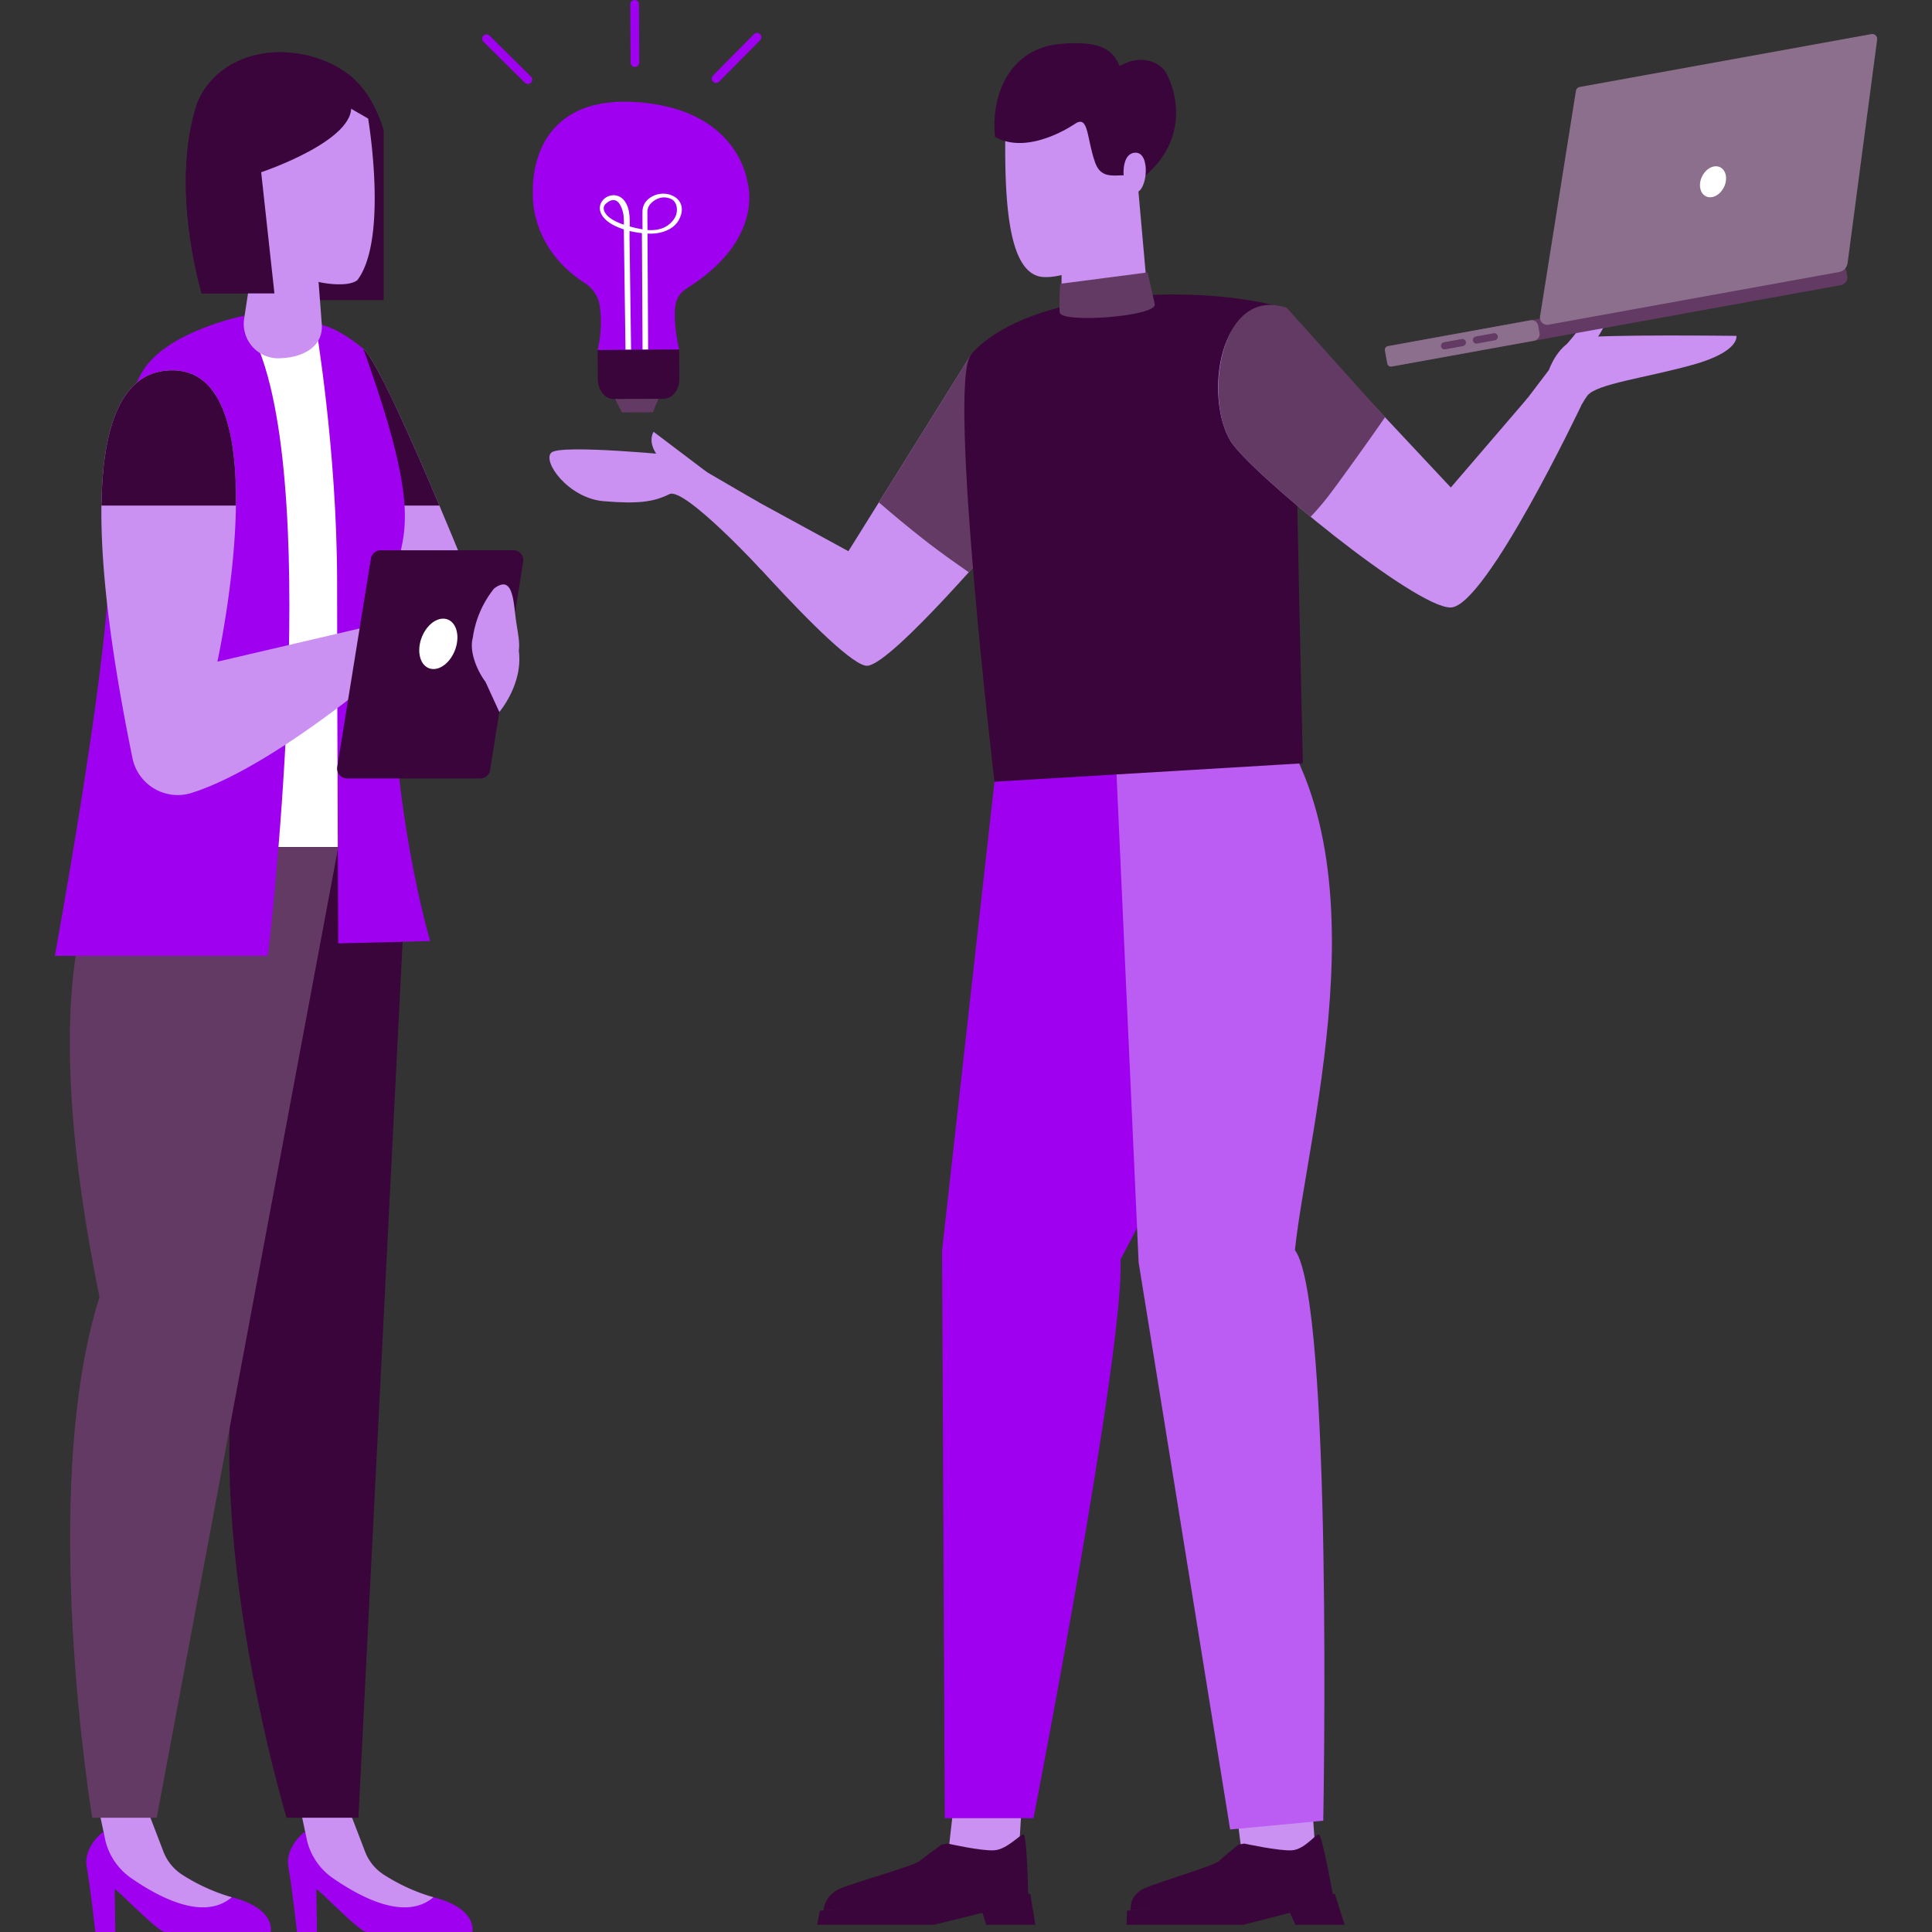 <svg xmlns="http://www.w3.org/2000/svg" xmlns:xlink="http://www.w3.org/1999/xlink" width="1500" height="1500" viewBox="0 0 1500 1500">
  <rect x="0" y="0" width="1500" height="1500" fill="#333333" stroke="none"/>
  <defs>
    <clipPath id="clip-path">
      <rect id="Rectangle_1561" data-name="Rectangle 1561" width="1414.883" height="1500" fill="none"/>
    </clipPath>
    <clipPath id="clip-Graphic_1">
      <rect width="1500" height="1500"/>
    </clipPath>
  </defs>
  <g id="Graphic_1" data-name="Graphic – 1" clip-path="url(#clip-Graphic_1)">
    <g id="Group_3267" data-name="Group 3267" transform="translate(42.558)">
      <path id="Path_9200" data-name="Path 9200" d="M181.234,209.974,169.977,397.435l-56.115.692L127.5,278.166Z" transform="translate(577.106 1064.249)" fill="#ca91f2"/>
      <path id="Path_9201" data-name="Path 9201" d="M99.7,255.381l-2.173,10.929h90.839l37.5-9.285,2.931,9.285h38.146l-3.9-24.013Z" transform="translate(494.322 1228.081)" fill="#3a053a"/>
      <g id="Group_3266" data-name="Group 3266">
        <g id="Group_3265" data-name="Group 3265" clip-path="url(#clip-path)">
          <path id="Path_9202" data-name="Path 9202" d="M98.355,293.652s.17-12.022,13.921-17.4S168,259.135,172.73,255.409,190,242.574,190,242.574l4.648-.831s26.21,5.935,36.229,5.243,19.971-12.422,22.714-12.283,3.671,47.892,3.671,47.892Z" transform="translate(498.51 1189.581)" fill="#3a053a"/>
          <path id="Path_9203" data-name="Path 9203" d="M154.2,155.666,113.512,519.611l2.124,440.766h68.877S255.3,597.111,252.067,526.62c35.312-66.031,164.971-318.734,57.238-437.586-109.081,20.245-155.1,66.632-155.1,66.632" transform="translate(575.333 451.267)" fill="#a000f0"/>
          <path id="Path_9204" data-name="Path 9204" d="M222.95,160.9l35.142,485.248-55.994.692L142.53,173.586Z" transform="translate(722.411 815.532)" fill="#ca91f2"/>
          <path id="Path_9205" data-name="Path 9205" d="M298.856,242.3,137.562,255.375l-.455,10.935H227.94l36.047-9.285,4.387,9.285h38.14Z" transform="translate(694.922 1228.081)" fill="#3a053a"/>
          <path id="Path_9206" data-name="Path 9206" d="M137.708,293.652s-1.717-12.022,11.2-17.4,53.045-17.113,57.183-20.839,15.256-12.835,15.256-12.835l4.521-.831s27.138,5.935,37.048,5.243,18.029-12.422,20.8-12.283S294.882,282.6,294.882,282.6Z" transform="translate(697.587 1189.581)" fill="#3a053a"/>
          <path id="Path_9207" data-name="Path 9207" d="M135.3,87.232l20.414,450.712,71.056,440.322,72.3-6.815s7.683-402.874-21.986-443.029c9.843-95.36,76.766-321.186-35.737-435.152C135.843,113.508,135.3,87.232,135.3,87.232" transform="translate(685.75 442.133)" fill="#bb5cf2"/>
          <path id="Path_9208" data-name="Path 9208" d="M179.511,162.852l70.673-93.188s7.495-22.077,24.486-24.9,121.054-1.56,121.054-1.56,3.01,12.167-33.82,22.435-74.4,14.686-81.821,23.9-69.957,126.983-69.957,126.983Z" transform="translate(909.847 217.562)" fill="#ca91f2"/>
          <path id="Path_9209" data-name="Path 9209" d="M193.465,75.132s21.646-24.517,24.547-37.273c15.578,4.284,4.491,24.711-1.645,33.51s-22.9,3.762-22.9,3.762" transform="translate(980.573 191.887)" fill="#ca91f2"/>
          <path id="Path_9210" data-name="Path 9210" d="M225.855,98.615,163.568,62.368s-91.4-9.127-98.771-2.4,13.053,35.428,40.61,37.752,39.348.346,50.993-5.474S228,151.278,228,151.278Z" transform="translate(320.738 291.406)" fill="#ca91f2"/>
          <path id="Path_9211" data-name="Path 9211" d="M119.457,86.636l-41.5-31.392S66.977,71.028,102.356,90.5a21.168,21.168,0,0,0,17.1-3.866" transform="translate(386.951 280.003)" fill="#ca91f2"/>
          <path id="Path_9212" data-name="Path 9212" d="M308.077,45.419,213,197.75l-133.458-72.8,10.65,24.632s117.825,139.4,137.76,137.105,106.963-105.1,106.963-105.1Z" transform="translate(403.136 230.205)" fill="#ca91f2"/>
          <path id="Path_9213" data-name="Path 9213" d="M114.925,167.959Q129.517,180.3,144.63,192c10,7.646,20.263,14.928,30.609,22.089,16.282-18.12,28.449-32.5,28.449-32.5L176.854,45.418,105.428,159.857c3.131,2.737,6.323,5.419,9.5,8.1" transform="translate(534.359 230.2)" fill="#633a63"/>
          <path id="Path_9214" data-name="Path 9214" d="M188.06,23.307l7.792,87.538-67.093,6.39,1.3-93.928Z" transform="translate(652.611 118.132)" fill="#ca91f2"/>
          <path id="Path_9215" data-name="Path 9215" d="M217.25,97.6s-.309,27-4.072,37.989-33.686,35.889-60.934,35.47-31.611-52.85-30.494-116.114c3.744-27.9,20.627-40.871,50.016-45.477s82.9,10.322,55.66,75.983A46.748,46.748,0,0,0,217.25,97.6" transform="translate(616.298 44.076)" fill="#ca91f2"/>
          <path id="Path_9216" data-name="Path 9216" d="M182.7,68.2s-35.786,25.081-62.093,10.1C117.333,42,134.531,9.7,170.457,6.206s42.1,6.948,47.043,17.071c17.016-9.758,29.857-2.494,34.457,3.034s26.829,51.412-19.971,86.524c-8.132-11.457-26.889,4.242-33.6-14.607s-4.9-37.3-15.681-30.033" transform="translate(609.312 27.965)" fill="#3a053a"/>
          <path id="Path_9217" data-name="Path 9217" d="M121.426,84.661s22.259-32.739,102.5-43.335,134.939,5.255,134.939,5.255,14.309,7.41,14.055,39.615,6.287,315.458,6.287,315.458L139.747,415.969S103.281,106.9,121.426,84.661" transform="translate(589.787 190.964)" fill="#3a053a"/>
          <path id="Path_9218" data-name="Path 9218" d="M201.149,41.747,329.515,178.834,389.1,109.441l41.666,5.747s-74.029,156.039-101.253,156.8S172.663,166.084,158.53,142.793c-20.7-34.117-9.072-118.517,42.619-101.046" transform="translate(754.339 199.663)" fill="#ca91f2"/>
          <path id="Path_9219" data-name="Path 9219" d="M234.577,187.017c5.061-6.633,9.928-13.411,14.825-20.166,9.752-13.472,19.395-26.98,28.831-40.653l-76.22-84.886C150.322,23.842,137.633,110.6,158.332,144.72c5.893,9.71,31.866,33.911,62.117,58.779a206.072,206.072,0,0,0,14.127-16.482" transform="translate(754.536 197.742)" fill="#633a63"/>
          <path id="Path_9220" data-name="Path 9220" d="M136.754,35.661s-.9-15.614,8.975-16.118c12.38-.631,9.443,30.3.649,30.743-9.782.5-9.625-14.625-9.625-14.625" transform="translate(693.025 99.005)" fill="#ca91f2"/>
          <path id="Path_9221" data-name="Path 9221" d="M129.182,43.687,197,34.851s3.253,14.831,5.522,24.559-73.022,15.153-73.75,6.56.407-22.283.407-22.283" transform="translate(651.46 176.641)" fill="#633a63"/>
          <path id="Path_9222" data-name="Path 9222" d="M111.392,205.933l63.428-.346s-4.83-19.286-3.022-34.1a18.9,18.9,0,0,1,8.866-13.539c62.165-38.869,46.921-83.266,46.921-83.266s-6.766-56.37-86.67-61.395c-85.189-5.365-79.685,70.3-79.685,70.3s-3.653,42.139,40.689,70.5a25.574,25.574,0,0,1,11.33,18.375,91.17,91.17,0,0,1-1.857,33.474" transform="translate(309.973 65.947)" fill="#a000f0"/>
          <path id="Path_9223" data-name="Path 9223" d="M132.787,44.72l.121,22.72c.049,8.514-5.474,15.511-12.27,15.547l-38.626.206c-6.8.036-12.392-6.9-12.44-15.408l-.121-22.72Z" transform="translate(352.006 226.662)" fill="#3a053a"/>
          <path id="Path_9224" data-name="Path 9224" d="M105.321,51.029l-4.309,10.408-24.019.127-5.31-10.353Z" transform="translate(363.326 258.64)" fill="#633a63"/>
          <path id="Path_9225" data-name="Path 9225" d="M131.165,44.971c9.552-18.011-14.212-26.786-25.366-14.431a12.525,12.525,0,0,0-2.961,8.277c-.073,5.334.042,13.642.042,13.642a95.5,95.5,0,0,1-9.958-2.251c.115-5.146.03-10.468-1.481-14.892-6.718-19.656-31.926-4.3-17.131,9.691,3.465,3.277,8.557,5.717,14.042,7.47q.646,46.67,1.3,93.345l4.333-.024q-.4-28.692-.795-57.377L92.77,58.656c-.018-1.56.018-3.222.067-4.915a74.145,74.145,0,0,0,9.558,1.663l.492,90.347,4.333-.024-.492-90c.874.036,1.778.091,2.591.085,8.241-.067,17.738-3.083,21.846-10.838M88.37,48.831c-6.123-2-14.783-6.087-15.614-12.173a4.665,4.665,0,0,1,1.554-4.023c10.681-9.667,13.909,7.652,13.86,9.825a52.943,52.943,0,0,1,.2,6.372m39.087-4.576c-4.873,7.282-12.665,9.364-20.742,8.714l-.079-13.836a9.6,9.6,0,0,1,2.792-6.863c3.259-3.241,9.054-6.669,16.263-3.071,4.539,2.8,5.079,10.1,1.766,15.056" transform="translate(353.427 125.601)" fill="#fff"/>
          <path id="Path_9226" data-name="Path 9226" d="M92.605,41.952a3.355,3.355,0,0,0-.024-4.746L60.382,5.359a3.356,3.356,0,0,0-4.721,4.77l32.2,31.847a3.355,3.355,0,0,0,4.746-.024" transform="translate(277.068 22.24)" fill="#a000f0"/>
          <path id="Path_9227" data-name="Path 9227" d="M85.043,42.14a3.355,3.355,0,0,1-.024-4.746L116.866,5.2a3.356,3.356,0,0,1,4.77,4.721l-31.847,32.2a3.355,3.355,0,0,1-4.746.024" transform="translate(425.995 21.288)" fill="#a000f0"/>
          <path id="Path_9228" data-name="Path 9228" d="M77.245,52a3.355,3.355,0,0,0,3.338-3.374L80.334,3.338a3.353,3.353,0,1,0-6.706.036l.243,45.289A3.351,3.351,0,0,0,77.245,52" transform="translate(373.182 0)" fill="#a000f0"/>
          <path id="Path_9229" data-name="Path 9229" d="M75.246,99.88s23.394-47.1,61.953-48.8c25.888-1.147-23.279,77.652-21.349,133.009q.291,8.22.71,15.092h53.827V67.287c-5.522-17.975-14.85-35.246-30.5-45.726C101.857-3.9,43.787,2.688,25.582,46.126,6.915,103.157,22.724,171.3,29.017,193.972H85.532Z" transform="translate(84.974 33.845)" fill="#3a053a"/>
          <path id="Path_9230" data-name="Path 9230" d="M44.983,46.269C60.87,59.389,124.862,218.2,124.862,218.2l-72.907-3.514L46.84,89.567S29.1,33.149,44.983,46.269" transform="translate(194.492 224.482)" fill="#ca91f2"/>
          <path id="Path_9231" data-name="Path 9231" d="M50.055,168.025H104.1C83.947,120.278,54.964,54.514,44.982,46.267c-15.887-13.114,1.857,43.3,1.857,43.3Z" transform="translate(194.487 224.484)" fill="#3a053a"/>
          <path id="Path_9232" data-name="Path 9232" d="M43.877,43.385l61.116-.085,25.324,395.009H20.8Z" transform="translate(105.416 219.464)" fill="#fff"/>
          <path id="Path_9233" data-name="Path 9233" d="M16.7,234.395s-15.1,11.876-12.337,27,6.694,50.581,6.694,50.581H26.586l-.479-33.061c.042-2.16,33.3,33.061,38.941,33.061h82.179s5.462-22.3-42.795-29.468S16.7,234.395,16.7,234.395" transform="translate(20.397 1188.026)" fill="#a000f0"/>
          <path id="Path_9234" data-name="Path 9234" d="M43.751,231.909l11.142,29A37.285,37.285,0,0,0,70.07,280.172a146.044,146.044,0,0,0,38.365,17.416c-22.332,19.067-57.869-.843-78.2-14.922a49.746,49.746,0,0,1-19.868-28.789L5.714,231.909Z" transform="translate(28.961 1175.425)" fill="#ca91f2"/>
          <path id="Path_9235" data-name="Path 9235" d="M42.5,234.395s-15.1,11.876-12.337,27,6.694,50.581,6.694,50.581H52.384L51.9,278.919c.042-2.16,33.3,33.061,38.941,33.061h82.179s5.462-22.3-42.795-29.468S42.5,234.395,42.5,234.395" transform="translate(151.153 1188.026)" fill="#a000f0"/>
          <path id="Path_9236" data-name="Path 9236" d="M69.549,231.909l11.142,29a37.285,37.285,0,0,0,15.177,19.267,146.044,146.044,0,0,0,38.365,17.416c-22.332,19.067-57.869-.843-78.2-14.922a49.718,49.718,0,0,1-19.868-28.789l-4.655-21.968Z" transform="translate(159.718 1175.425)" fill="#ca91f2"/>
          <path id="Path_9237" data-name="Path 9237" d="M17.449,108.392S7.181,167.438,66.227,457.621C18.432,608.859,94.974,861.9,94.974,861.9h55.787L188.75,108.392Z" transform="translate(84.975 549.382)" fill="#3a053a"/>
          <path id="Path_9238" data-name="Path 9238" d="M33.344,41.419s16.822,97.46,16.822,201.061.862,280.042.862,280.042l71.414-1.82S90.6,414.108,93.416,289.116C83.366,198.732,133.3,234.852,70.471,60.826,47.077,41.34,33.344,41.419,33.344,41.419" transform="translate(169.003 209.931)" fill="#a000f0"/>
          <path id="Path_9239" data-name="Path 9239" d="M39.01,108.392s-73.1,59.046-14.055,349.229C-22.84,608.859,19.33,861.9,19.33,861.9H69.413l140.9-753.511Z" transform="translate(9.726 549.382)" fill="#633a63"/>
          <path id="Path_9240" data-name="Path 9240" d="M146.657,40.4S87.592,52.137,68.416,83.1c-18.272,29.511-24.6,96.671-26.361,156.464C39.645,321.663,0,537.349,0,537.349H165.4S208.209,182.5,156.822,62.587C151.87,51.033,146.657,40.4,146.657,40.4" transform="translate(0 204.771)" fill="#a000f0"/>
          <path id="Path_9241" data-name="Path 9241" d="M37.881,18.817c.534,10.917,16.148,25.518,16.148,25.518L56.778,31.6l-3-9.4-8.186-5.583s-8.241-8.708-7.707,2.2" transform="translate(191.872 67.549)" fill="#3a053a"/>
          <path id="Path_9242" data-name="Path 9242" d="M55.09,47.738C-24.947,57.077,12.86,263.545,30.052,348.322a35.884,35.884,0,0,0,45.872,27.193C145.559,353.553,247.3,262.35,247.3,262.35l-16.124-20.305L96.022,273.6S147.871,36.912,55.09,47.738" transform="translate(30.196 240.132)" fill="#ca91f2"/>
          <path id="Path_9243" data-name="Path 9243" d="M110.4,152.377c.765-56.309-10.08-109.918-55.338-104.639C18.755,51.98,6.7,96.777,5.963,152.377Z" transform="translate(30.223 240.132)" fill="#3a053a"/>
          <path id="Path_9244" data-name="Path 9244" d="M62.348,76.875,36.217,238.636a7.7,7.7,0,0,0,7.6,8.933H147.295a7.708,7.708,0,0,0,7.61-6.493l25.67-161.761a7.71,7.71,0,0,0-7.61-8.915H69.952a7.7,7.7,0,0,0-7.6,6.475" transform="translate(183.055 356.821)" fill="#3a053a"/>
          <path id="Path_9245" data-name="Path 9245" d="M89.828,126.336c.637-5.686.1-9.248-1.8-21.015-2.47-15.3-1.821-39.269-17.447-27.32A78.718,78.718,0,0,0,54.1,116.225c-3,10.863,3.647,25.967,9.855,34.159L74.7,173.8s18.545-21.586,15.129-47.462" transform="translate(270.415 378.987)" fill="#ca91f2"/>
          <path id="Path_9246" data-name="Path 9246" d="M47.111,98.72c-2.075,10.808,2.664,19.571,10.577,19.571S73.7,109.528,75.779,98.72,73.121,79.149,65.2,79.149,49.187,87.912,47.111,98.72" transform="translate(236.311 401.165)" fill="#fff"/>
          <path id="Path_9247" data-name="Path 9247" d="M81.641,84.228l3.107,41.023c1.365,18.042-15.359,26.2-33.146,26.537-.176,0-.352.006-.534.006a26.744,26.744,0,0,1-26.58-30.834L39.277,24.933Z" transform="translate(122.514 126.372)" fill="#ca91f2"/>
          <path id="Path_9248" data-name="Path 9248" d="M27.235,23.92c4.648-3.744,12.568-2.233,17.69,3.374s5.51,13.187.868,16.931S33.225,46.452,28.1,40.851s-5.516-13.187-.868-16.931" transform="translate(121.582 110.813)" fill="#ca91f2"/>
          <path id="Path_9249" data-name="Path 9249" d="M86.032,159.405c7.4.449,14.34-.14,18.205-3,24.359-31.963,8.453-125.545,8.453-125.545L80.127,12.075,34.244,37.666,26.2,98.672a51.626,51.626,0,0,0,15.444,44,82.824,82.824,0,0,0,44.385,16.737" transform="translate(130.57 61.202)" fill="#ca91f2"/>
          <path id="Path_9250" data-name="Path 9250" d="M108.59,30.222c5.656,28.048-69.6,53.148-69.6,53.148L23.917,47.626,60.85,9.935l41.381,10.529s5.383,5.079,6.36,9.758" transform="translate(121.223 50.355)" fill="#3a053a"/>
          <path id="Path_9251" data-name="Path 9251" d="M93,74.748V6.72c-28.322-.862-55.879,11.864-67.421,39.4C6.915,103.148,22.724,171.3,29.017,193.963H85.532L75.246,99.877A121.533,121.533,0,0,1,93,74.748" transform="translate(84.974 33.854)" fill="#3a053a"/>
          <path id="Path_9252" data-name="Path 9252" d="M523.759,49.81l-345.6,62.639a6.143,6.143,0,0,1-7.118-4.934l-.692-3.8a6.143,6.143,0,0,1,4.934-7.118l345.6-62.645A6.14,6.14,0,0,1,528,38.887l.692,3.8a6.144,6.144,0,0,1-4.934,7.118" transform="translate(862.912 171.562)" fill="#633a63"/>
          <path id="Path_9253" data-name="Path 9253" d="M286.147,56.906,175.415,76.974a2.9,2.9,0,0,1-3.362-2.33l-1.845-10.165a2.9,2.9,0,0,1,2.33-3.362L283.271,41.043a5.131,5.131,0,0,1,5.941,4.121l1.05,5.8a5.122,5.122,0,0,1-4.114,5.941" transform="translate(862.47 207.613)" fill="#8c6f8c"/>
          <path id="Path_9254" data-name="Path 9254" d="M198.509,48.132l-13.818,2.506a2.772,2.772,0,0,1-.989-5.456l13.818-2.506a2.772,2.772,0,0,1,.989,5.456" transform="translate(919.553 216.077)" fill="#633a63"/>
          <path id="Path_9255" data-name="Path 9255" d="M194.43,48.872l-13.818,2.506a2.772,2.772,0,0,1-.989-5.456l13.818-2.506a2.772,2.772,0,1,1,.989,5.456" transform="translate(898.878 219.828)" fill="#633a63"/>
          <path id="Path_9256" data-name="Path 9256" d="M447.356,4.413,220.923,45.455a3.687,3.687,0,0,0-2.992,3.059L190.077,223.655a5.6,5.6,0,0,0,6.524,6.384l225.644-40.9a8.135,8.135,0,0,0,6.621-6.942L451.81,8.661a3.807,3.807,0,0,0-4.454-4.248" transform="translate(963.043 22.051)" fill="#8c6f8c"/>
          <path id="Path_9257" data-name="Path 9257" d="M230.725,31.466c-.388,6.56-5.225,12.7-10.808,13.715s-9.8-3.489-9.412-10.049,5.225-12.7,10.808-13.715,9.8,3.489,9.412,10.049" transform="translate(1066.812 107.829)" fill="#fff"/>
        </g>
      </g>
    </g>
  </g>
</svg>
